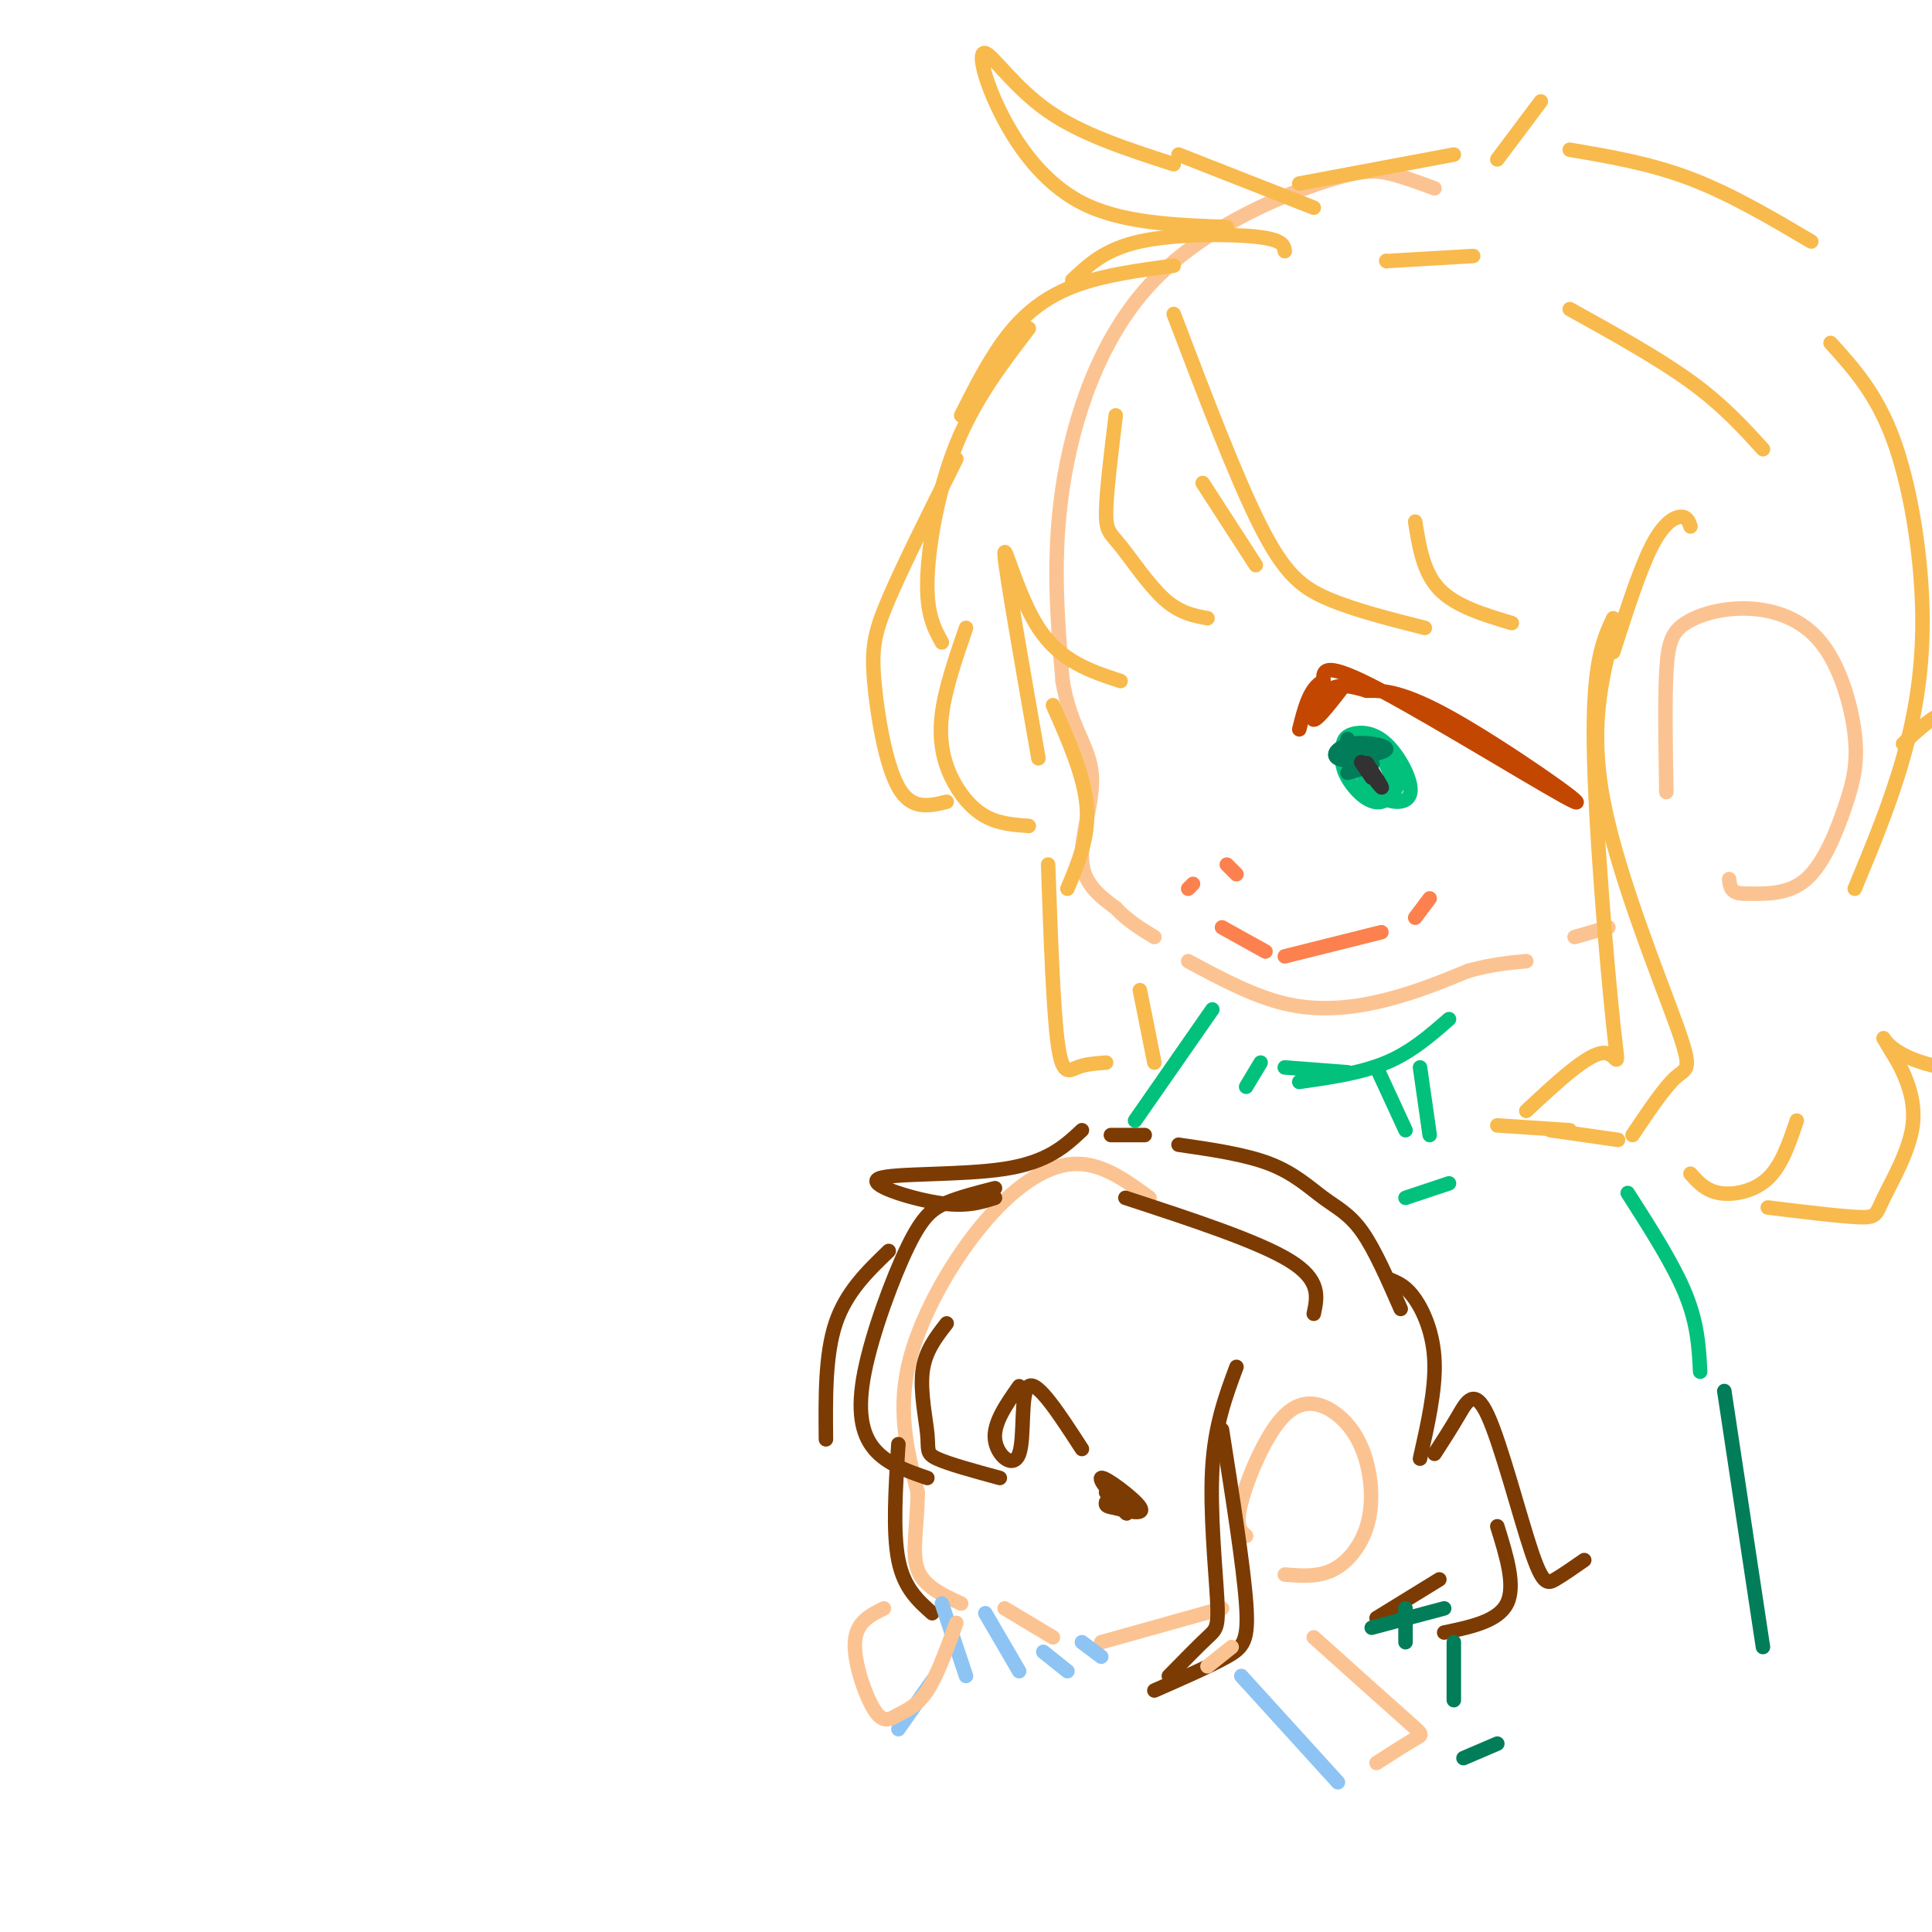 <svg viewBox='0 0 400 400' version='1.1' xmlns='http://www.w3.org/2000/svg' xmlns:xlink='http://www.w3.org/1999/xlink'><g fill='none' stroke='rgb(252,195,146)' stroke-width='3' stroke-linecap='round' stroke-linejoin='round'><path d='M297,39c-3.022,-1.129 -6.045,-2.258 -9,-3c-2.955,-0.742 -5.844,-1.096 -15,2c-9.156,3.096 -24.581,9.641 -35,21c-10.419,11.359 -15.834,27.531 -18,42c-2.166,14.469 -1.083,27.234 0,40'/><path d='M220,141c1.560,9.536 5.458,13.375 6,19c0.542,5.625 -2.274,13.036 -2,18c0.274,4.964 3.637,7.482 7,10'/><path d='M231,188c2.500,2.667 5.250,4.333 8,6'/><path d='M246,199c7.022,3.778 14.044,7.556 21,9c6.956,1.444 13.844,0.556 20,-1c6.156,-1.556 11.578,-3.778 17,-6'/><path d='M304,201c4.833,-1.333 8.417,-1.667 12,-2'/><path d='M326,194c0.000,0.000 7.000,-2.000 7,-2'/><path d='M345,164c-0.165,-9.547 -0.330,-19.094 0,-25c0.330,-5.906 1.154,-8.172 4,-10c2.846,-1.828 7.713,-3.218 13,-3c5.287,0.218 10.994,2.045 15,7c4.006,4.955 6.311,13.040 7,19c0.689,5.960 -0.238,9.797 -2,15c-1.762,5.203 -4.361,11.772 -8,15c-3.639,3.228 -8.320,3.114 -13,3'/><path d='M361,185c-2.667,0.000 -2.833,-1.500 -3,-3'/><path d='M238,248c-5.071,-3.720 -10.143,-7.440 -16,-7c-5.857,0.440 -12.500,5.042 -19,13c-6.500,7.958 -12.857,19.274 -15,29c-2.143,9.726 -0.071,17.863 2,26'/><path d='M190,309c-0.089,7.289 -1.311,12.511 0,16c1.311,3.489 5.156,5.244 9,7'/><path d='M208,333c0.000,0.000 10.000,6.000 10,6'/><path d='M228,340c0.000,0.000 25.000,-7.000 25,-7'/><path d='M258,318c-1.154,-0.978 -2.308,-1.956 -1,-7c1.308,-5.044 5.078,-14.153 9,-18c3.922,-3.847 7.996,-2.431 11,0c3.004,2.431 4.939,5.879 6,10c1.061,4.121 1.247,8.917 0,13c-1.247,4.083 -3.928,7.452 -7,9c-3.072,1.548 -6.536,1.274 -10,1'/></g>
<g fill='none' stroke='rgb(124,59,2)' stroke-width='3' stroke-linecap='round' stroke-linejoin='round'><path d='M256,283c-2.238,6.012 -4.476,12.024 -5,21c-0.524,8.976 0.667,20.917 1,27c0.333,6.083 -0.190,6.310 -2,8c-1.810,1.690 -4.905,4.845 -8,8'/><path d='M239,350c5.778,-2.533 11.556,-5.067 15,-7c3.444,-1.933 4.556,-3.267 4,-11c-0.556,-7.733 -2.778,-21.867 -5,-36'/><path d='M186,299c-0.583,9.083 -1.167,18.167 0,24c1.167,5.833 4.083,8.417 7,11'/><path d='M224,234c-3.536,3.310 -7.071,6.619 -16,8c-8.929,1.381 -23.250,0.833 -26,2c-2.750,1.167 6.071,4.048 12,5c5.929,0.952 8.964,-0.024 12,-1'/><path d='M206,246c-3.592,0.919 -7.183,1.837 -10,3c-2.817,1.163 -4.858,2.569 -8,9c-3.142,6.431 -7.384,17.885 -9,26c-1.616,8.115 -0.604,12.890 2,16c2.604,3.110 6.802,4.555 11,6'/><path d='M196,274c-2.244,2.881 -4.488,5.762 -5,10c-0.512,4.238 0.708,9.833 1,13c0.292,3.167 -0.345,3.905 2,5c2.345,1.095 7.673,2.548 13,4'/><path d='M211,287c-2.685,3.815 -5.369,7.631 -5,11c0.369,3.369 3.792,6.292 5,3c1.208,-3.292 0.202,-12.798 2,-14c1.798,-1.202 6.399,5.899 11,13'/><path d='M184,259c-4.417,4.250 -8.833,8.500 -11,15c-2.167,6.500 -2.083,15.250 -2,24'/><path d='M233,248c13.750,4.500 27.500,9.000 34,13c6.500,4.000 5.750,7.500 5,11'/><path d='M230,235c0.000,0.000 7.000,0.000 7,0'/><path d='M244,237c6.976,1.012 13.952,2.024 19,4c5.048,1.976 8.167,4.917 11,7c2.833,2.083 5.381,3.310 8,7c2.619,3.690 5.310,9.845 8,16'/><path d='M294,302c1.600,-7.089 3.200,-14.178 3,-20c-0.200,-5.822 -2.200,-10.378 -4,-13c-1.800,-2.622 -3.400,-3.311 -5,-4'/><path d='M297,301c1.676,-2.587 3.352,-5.174 5,-8c1.648,-2.826 3.266,-5.892 6,0c2.734,5.892 6.582,20.740 9,28c2.418,7.260 3.405,6.931 5,6c1.595,-0.931 3.797,-2.466 6,-4'/><path d='M310,316c1.917,6.167 3.833,12.333 2,16c-1.833,3.667 -7.417,4.833 -13,6'/><path d='M298,327c0.000,0.000 -13.000,8.000 -13,8'/><path d='M229,309c2.530,2.661 5.060,5.321 4,4c-1.060,-1.321 -5.708,-6.625 -5,-7c0.708,-0.375 6.774,4.179 8,6c1.226,1.821 -2.387,0.911 -6,0'/><path d='M230,312c-1.167,-0.167 -1.083,-0.583 -1,-1'/></g>
<g fill='none' stroke='rgb(141,196,244)' stroke-width='3' stroke-linecap='round' stroke-linejoin='round'><path d='M204,334c0.000,0.000 7.000,12.000 7,12'/><path d='M216,342c0.000,0.000 5.000,4.000 5,4'/><path d='M224,340c0.000,0.000 4.000,3.000 4,3'/><path d='M195,332c0.000,0.000 5.000,15.000 5,15'/><path d='M186,358c0.000,0.000 7.000,-10.000 7,-10'/><path d='M257,347c0.000,0.000 20.000,22.000 20,22'/></g>
<g fill='none' stroke='rgb(248,186,77)' stroke-width='3' stroke-linecap='round' stroke-linejoin='round'><path d='M350,109c-0.356,-1.022 -0.711,-2.044 -2,-2c-1.289,0.044 -3.511,1.156 -6,6c-2.489,4.844 -5.244,13.422 -8,22'/><path d='M334,128c-2.107,4.536 -4.214,9.071 -4,26c0.214,16.929 2.750,46.250 4,58c1.250,11.750 1.214,5.929 -2,6c-3.214,0.071 -9.607,6.036 -16,12'/><path d='M310,233c0.000,0.000 15.000,1.000 15,1'/><path d='M321,234c0.000,0.000 14.000,2.000 14,2'/><path d='M338,235c3.345,-4.988 6.690,-9.976 9,-12c2.310,-2.024 3.583,-1.083 0,-11c-3.583,-9.917 -12.024,-30.690 -15,-46c-2.976,-15.310 -0.488,-25.155 2,-35'/><path d='M218,146c3.250,7.333 6.500,14.667 7,21c0.500,6.333 -1.750,11.667 -4,17'/><path d='M217,179c0.533,15.044 1.067,30.089 2,37c0.933,6.911 2.267,5.689 4,5c1.733,-0.689 3.867,-0.844 6,-1'/><path d='M236,205c0.000,0.000 3.000,15.000 3,15'/><path d='M272,43c0.000,0.000 -28.000,-11.000 -28,-11'/><path d='M243,34c-9.514,-3.070 -19.027,-6.140 -26,-11c-6.973,-4.860 -11.405,-11.509 -13,-12c-1.595,-0.491 -0.352,5.175 3,12c3.352,6.825 8.815,14.807 17,19c8.185,4.193 19.093,4.596 30,5'/><path d='M266,52c-0.178,-1.200 -0.356,-2.400 -6,-3c-5.644,-0.600 -16.756,-0.600 -24,1c-7.244,1.600 -10.622,4.800 -14,8'/><path d='M243,55c-7.111,0.956 -14.222,1.911 -20,4c-5.778,2.089 -10.222,5.311 -14,10c-3.778,4.689 -6.889,10.844 -10,17'/><path d='M213,68c-5.600,7.311 -11.200,14.622 -15,24c-3.800,9.378 -5.800,20.822 -6,28c-0.200,7.178 1.400,10.089 3,13'/><path d='M198,95c-5.488,10.970 -10.976,21.940 -14,29c-3.024,7.060 -3.583,10.208 -3,17c0.583,6.792 2.310,17.226 5,22c2.690,4.774 6.345,3.887 10,3'/><path d='M200,130c-2.185,6.363 -4.369,12.726 -5,18c-0.631,5.274 0.292,9.458 2,13c1.708,3.542 4.202,6.440 7,8c2.798,1.560 5.899,1.780 9,2'/><path d='M215,157c-3.356,-19.156 -6.711,-38.311 -7,-42c-0.289,-3.689 2.489,8.089 7,15c4.511,6.911 10.756,8.956 17,11'/><path d='M260,117c0.000,0.000 -11.000,-17.000 -11,-17'/><path d='M243,65c6.489,17.044 12.978,34.089 18,44c5.022,9.911 8.578,12.689 14,15c5.422,2.311 12.711,4.156 20,6'/><path d='M293,108c0.833,5.250 1.667,10.500 5,14c3.333,3.500 9.167,5.250 15,7'/><path d='M287,54c0.000,0.000 0.100,0.100 0.1,0.1'/><path d='M288,54c0.000,0.000 17.000,-1.000 17,-1'/><path d='M325,64c9.167,5.083 18.333,10.167 25,15c6.667,4.833 10.833,9.417 15,14'/><path d='M269,38c0.000,0.000 32.000,-6.000 32,-6'/><path d='M325,31c8.333,1.417 16.667,2.833 25,6c8.333,3.167 16.667,8.083 25,13'/><path d='M384,184c3.673,-8.827 7.345,-17.655 10,-27c2.655,-9.345 4.292,-19.208 4,-31c-0.292,-11.792 -2.512,-25.512 -6,-35c-3.488,-9.488 -8.244,-14.744 -13,-20'/><path d='M394,154c6.231,-5.804 12.461,-11.608 15,0c2.539,11.608 1.385,40.629 3,55c1.615,14.371 5.999,14.091 12,14c6.001,-0.091 13.619,0.007 9,0c-4.619,-0.007 -21.474,-0.117 -31,-2c-9.526,-1.883 -11.722,-5.538 -12,-6c-0.278,-0.462 1.361,2.269 3,5'/><path d='M393,220c1.488,2.879 3.708,7.576 3,13c-0.708,5.424 -4.344,11.576 -6,15c-1.656,3.424 -1.330,4.121 -5,4c-3.670,-0.121 -11.335,-1.061 -19,-2'/><path d='M372,232c-1.556,4.644 -3.111,9.289 -6,12c-2.889,2.711 -7.111,3.489 -10,3c-2.889,-0.489 -4.444,-2.244 -6,-4'/><path d='M231,86c-0.970,7.964 -1.940,15.929 -2,20c-0.060,4.071 0.792,4.250 3,7c2.208,2.750 5.774,8.071 9,11c3.226,2.929 6.113,3.464 9,4'/><path d='M310,33c0.000,0.000 9.000,-12.000 9,-12'/></g>
<g fill='none' stroke='rgb(195,71,1)' stroke-width='3' stroke-linecap='round' stroke-linejoin='round'><path d='M279,141c-3.111,4.044 -6.222,8.089 -7,8c-0.778,-0.089 0.778,-4.311 3,-6c2.222,-1.689 5.111,-0.844 8,0'/><path d='M283,143c3.199,-0.032 7.198,-0.112 18,6c10.802,6.112 28.408,18.415 25,17c-3.408,-1.415 -27.831,-16.547 -40,-23c-12.169,-6.453 -12.085,-4.226 -12,-2'/><path d='M274,141c-2.833,1.333 -3.917,5.667 -5,10'/></g>
<g fill='none' stroke='rgb(1,193,124)' stroke-width='3' stroke-linecap='round' stroke-linejoin='round'><path d='M285,155c1.380,2.205 2.760,4.411 3,6c0.240,1.589 -0.661,2.562 -3,1c-2.339,-1.562 -6.116,-5.659 -5,-7c1.116,-1.341 7.124,0.074 9,3c1.876,2.926 -0.379,7.365 -3,8c-2.621,0.635 -5.606,-2.533 -7,-5c-1.394,-2.467 -1.197,-4.234 -1,-6'/><path d='M278,155c-0.024,-1.577 0.416,-2.519 2,-3c1.584,-0.481 4.311,-0.500 7,2c2.689,2.500 5.339,7.519 5,10c-0.339,2.481 -3.668,2.423 -6,1c-2.332,-1.423 -3.666,-4.212 -5,-7'/></g>
<g fill='none' stroke='rgb(2,125,89)' stroke-width='3' stroke-linecap='round' stroke-linejoin='round'><path d='M279,160c2.930,-0.828 5.860,-1.656 5,-2c-0.860,-0.344 -5.509,-0.206 -7,-1c-1.491,-0.794 0.175,-2.522 3,-3c2.825,-0.478 6.807,0.292 7,1c0.193,0.708 -3.404,1.354 -7,2'/><path d='M280,157c-1.333,-0.333 -1.167,-2.167 -1,-4'/></g>
<g fill='none' stroke='rgb(50,50,50)' stroke-width='3' stroke-linecap='round' stroke-linejoin='round'><path d='M283,158c1.756,2.733 3.511,5.467 3,5c-0.511,-0.467 -3.289,-4.133 -4,-5c-0.711,-0.867 0.644,1.067 2,3'/></g>
<g fill='none' stroke='rgb(252,129,78)' stroke-width='3' stroke-linecap='round' stroke-linejoin='round'><path d='M254,179c0.000,0.000 2.000,2.000 2,2'/><path d='M253,192c0.000,0.000 9.000,5.000 9,5'/><path d='M266,198c0.000,0.000 20.000,-5.000 20,-5'/><path d='M293,190c0.000,0.000 3.000,-4.000 3,-4'/><path d='M247,183c0.000,0.000 -1.000,1.000 -1,1'/></g>
<g fill='none' stroke='rgb(1,193,124)' stroke-width='3' stroke-linecap='round' stroke-linejoin='round'><path d='M251,209c0.000,0.000 -16.000,23.000 -16,23'/><path d='M266,221c0.000,0.000 13.000,1.000 13,1'/><path d='M261,220c0.000,0.000 -3.000,5.000 -3,5'/><path d='M269,224c6.417,-0.917 12.833,-1.833 18,-4c5.167,-2.167 9.083,-5.583 13,-9'/><path d='M285,221c0.000,0.000 6.000,13.000 6,13'/><path d='M294,221c0.000,0.000 2.000,14.000 2,14'/><path d='M291,248c0.000,0.000 9.000,-3.000 9,-3'/><path d='M337,247c4.750,7.417 9.500,14.833 12,21c2.500,6.167 2.750,11.083 3,16'/></g>
<g fill='none' stroke='rgb(252,195,146)' stroke-width='3' stroke-linecap='round' stroke-linejoin='round'><path d='M255,341c0.000,0.000 -5.000,4.000 -5,4'/><path d='M272,339c7.622,6.844 15.244,13.689 19,17c3.756,3.311 3.644,3.089 2,4c-1.644,0.911 -4.822,2.956 -8,5'/><path d='M183,333c-2.876,1.421 -5.751,2.842 -6,7c-0.249,4.158 2.129,11.053 4,14c1.871,2.947 3.234,1.947 5,1c1.766,-0.947 3.933,-1.842 6,-5c2.067,-3.158 4.033,-8.579 6,-14'/></g>
<g fill='none' stroke='rgb(2,125,89)' stroke-width='3' stroke-linecap='round' stroke-linejoin='round'><path d='M303,364c0.000,0.000 7.000,-3.000 7,-3'/><path d='M284,337c0.000,0.000 15.000,-4.000 15,-4'/><path d='M291,333c0.000,0.000 0.000,7.000 0,7'/><path d='M301,340c0.000,0.000 0.000,12.000 0,12'/><path d='M357,288c0.000,0.000 8.000,53.000 8,53'/></g>
</svg>